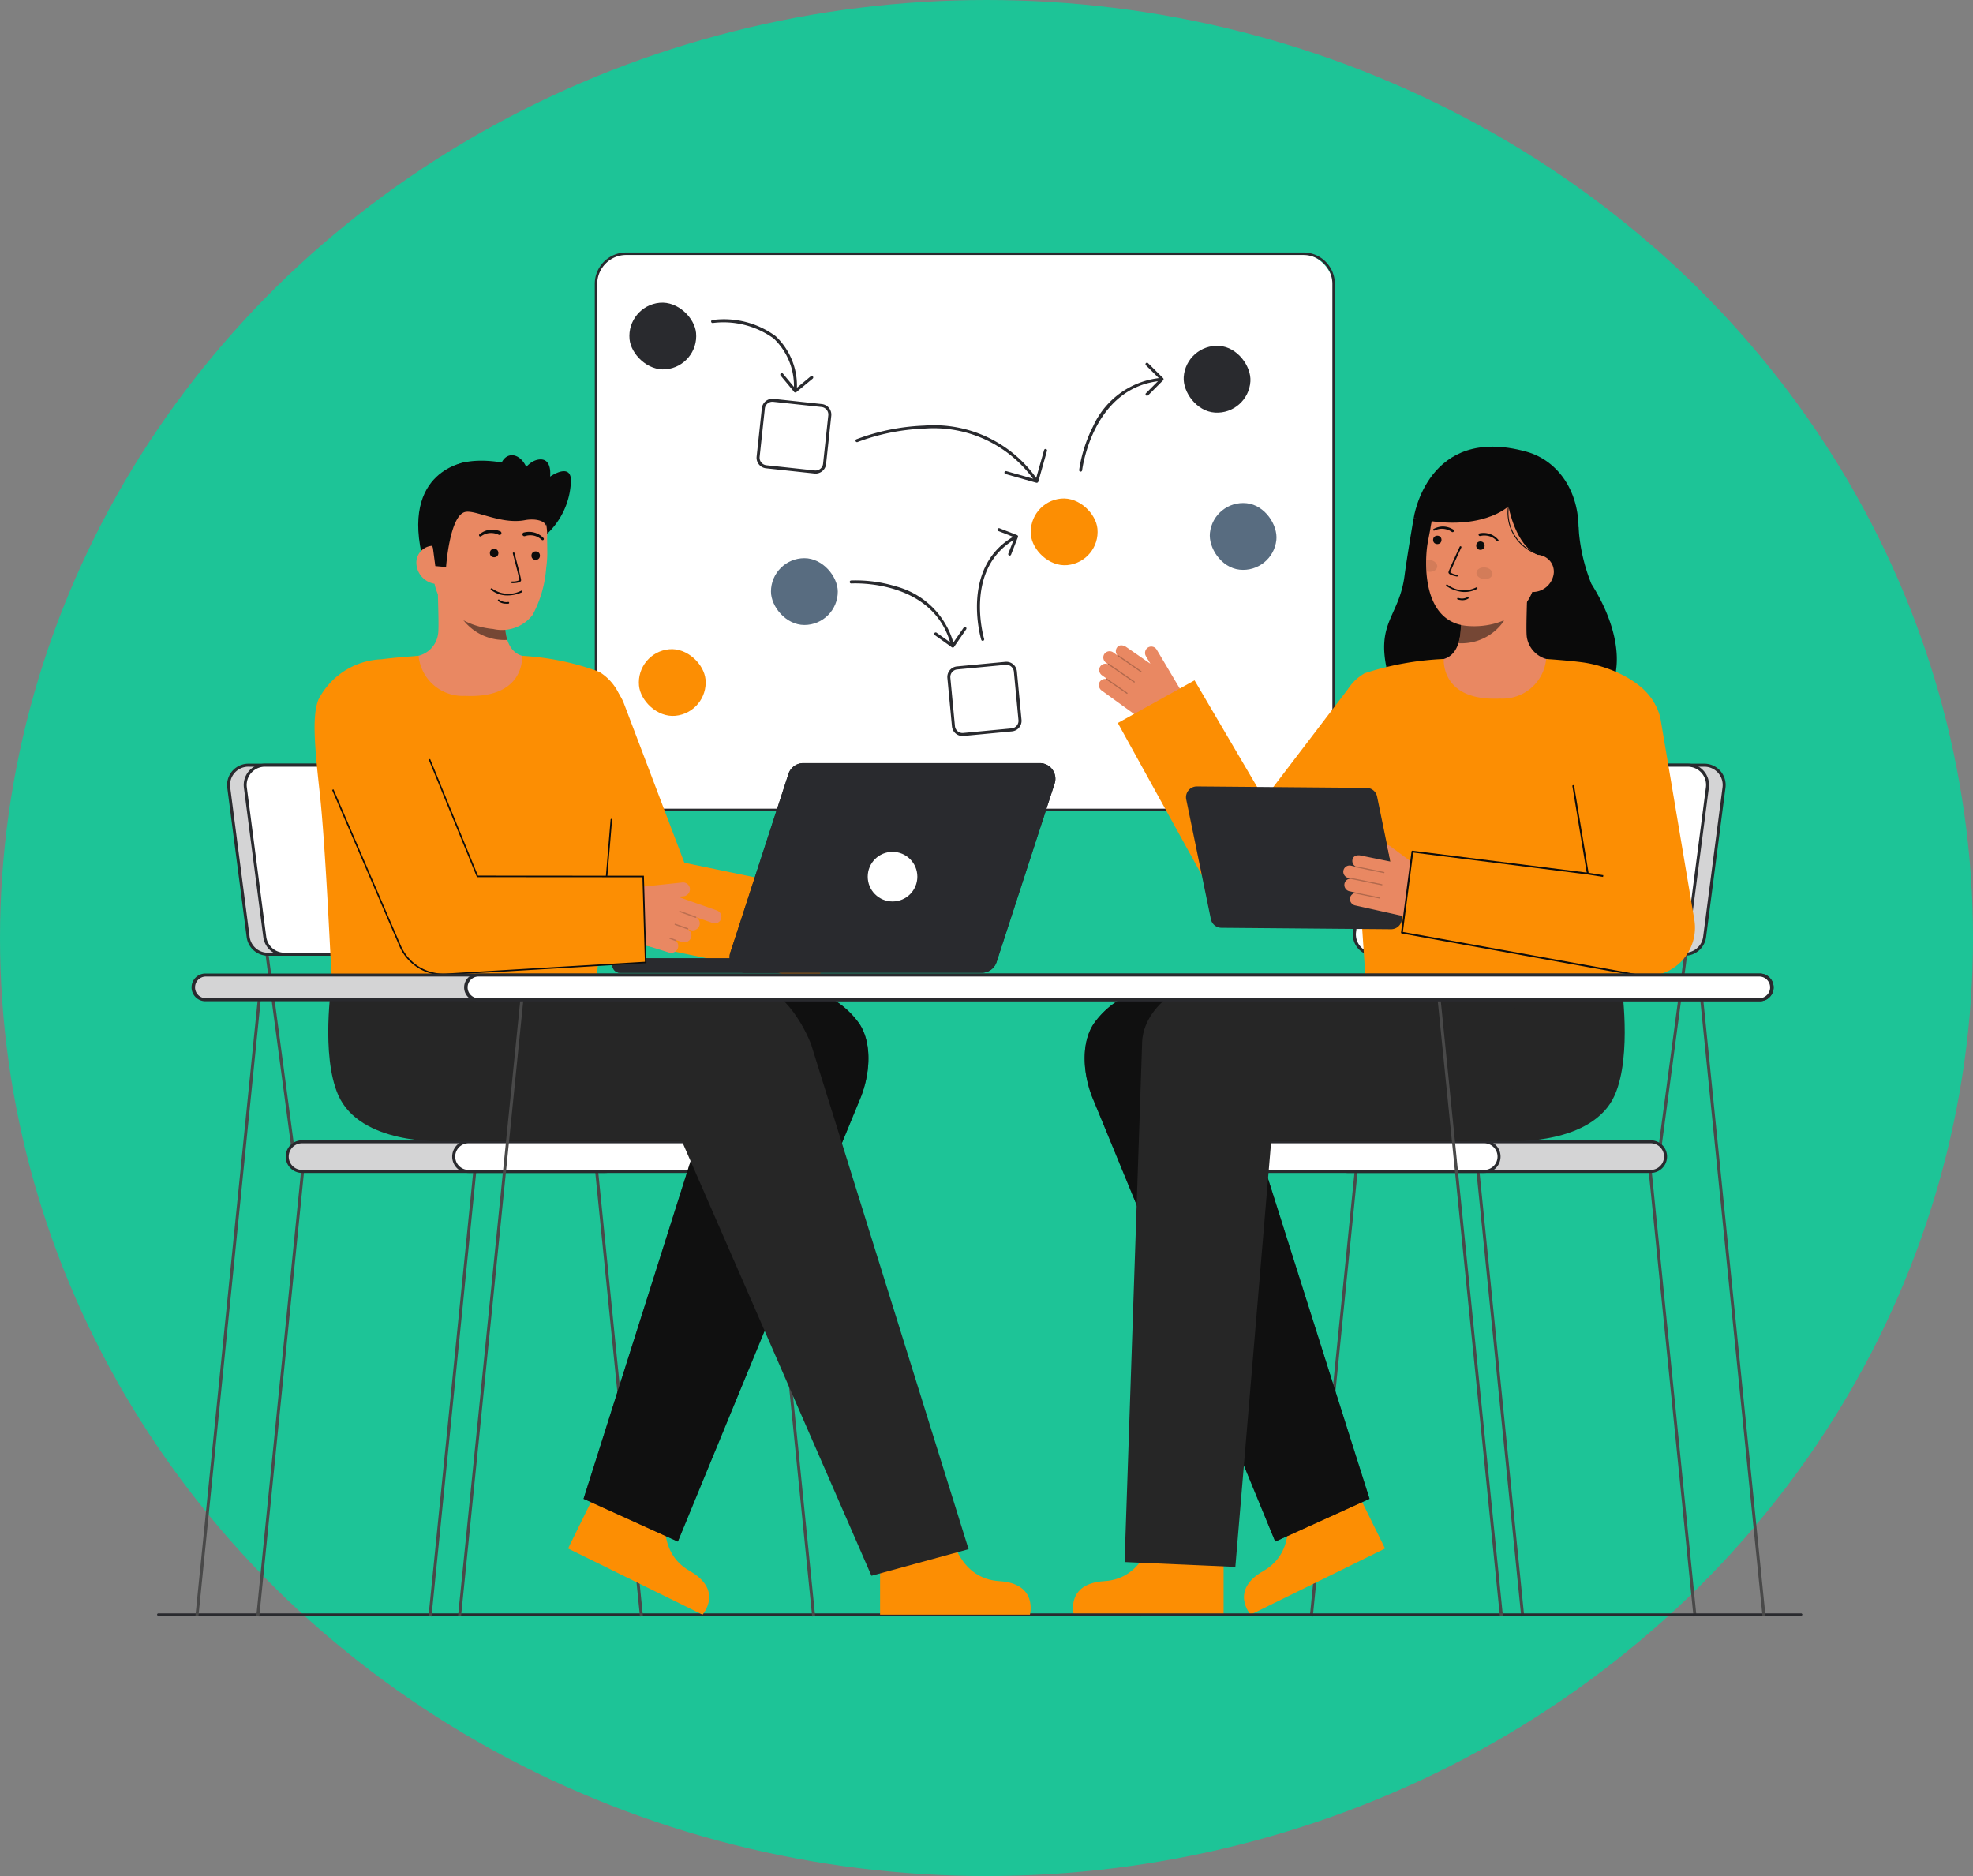 <?xml version="1.0" encoding="UTF-8"?> <svg xmlns="http://www.w3.org/2000/svg" width="122" height="116" viewBox="0 0 122 116"><rect x="0" y="0" width="122" height="116" fill="#808080" stroke="none"/><g id="Group_255" data-name="Group 255" transform="translate(244 -2551)"><ellipse id="Ellipse_55" data-name="Ellipse 55" cx="61" cy="58" rx="61" ry="58" transform="translate(-244 2551)" fill="#1dc497"></ellipse><g id="Project" transform="translate(-234.28 2566.613)"><g id="Group_186" data-name="Group 186" transform="translate(27.061)"><g id="Group_177" data-name="Group 177"><rect id="Rectangle_101" data-name="Rectangle 101" width="45.61" height="34.391" rx="2" transform="translate(45.687 34.468) rotate(180)" fill="#fff"></rect><path id="Path_397" data-name="Path 397" d="M334.289,34.545H292.4a1.941,1.941,0,0,1-1.939-1.939V1.939A1.941,1.941,0,0,1,292.4,0h41.885a1.941,1.941,0,0,1,1.939,1.939V32.606A1.941,1.941,0,0,1,334.289,34.545ZM292.4.154a1.788,1.788,0,0,0-1.786,1.786V32.606a1.788,1.788,0,0,0,1.786,1.786h41.885a1.788,1.788,0,0,0,1.786-1.786V1.939A1.788,1.788,0,0,0,334.289.154Z" transform="translate(-290.465)" fill="#292a2e"></path></g><g id="Group_185" data-name="Group 185" transform="translate(1.951 2.913)"><rect id="Rectangle_102" data-name="Rectangle 102" width="4.132" height="4.132" rx="2.066" transform="translate(0 0.39) rotate(-5.417)" fill="#292a2e"></rect><g id="Group_178" data-name="Group 178" transform="translate(8.051 6.129)"><rect id="Rectangle_103" data-name="Rectangle 103" width="4.132" height="4.132" rx="2.066" transform="translate(0.478 0.036) rotate(6.141)" fill="#fff"></rect><path id="Path_398" data-name="Path 398" d="M401.471,101.672a.673.673,0,0,1-.071,0h0l-2.99-.322a.656.656,0,0,1-.582-.722l.322-2.99a.655.655,0,0,1,.722-.582l2.99.322a.656.656,0,0,1,.582.722l-.322,2.99a.656.656,0,0,1-.651.586Zm-.051-.189a.469.469,0,0,0,.517-.416l.322-2.99a.469.469,0,0,0-.416-.517l-2.99-.322a.469.469,0,0,0-.517.416l-.322,2.99a.47.47,0,0,0,.416.517Z" transform="translate(-397.825 -97.049)" fill="#292a2e"></path></g><g id="Group_179" data-name="Group 179" transform="translate(14.169 7.784)"><path id="Path_399" data-name="Path 399" d="M474.663,118.32a.093.093,0,0,1-.077-.041,7.6,7.6,0,0,0-6.856-3.27,13.094,13.094,0,0,0-4.114.83.093.093,0,1,1-.071-.172,13.3,13.3,0,0,1,4.18-.844,7.775,7.775,0,0,1,7.016,3.352.093.093,0,0,1-.077.145Z" transform="translate(-463.487 -114.817)" fill="#292a2e"></path><path id="Path_400" data-name="Path 400" d="M564.325,132.449a.094.094,0,0,1-.025,0l-1.909-.539a.093.093,0,1,1,.051-.179l1.819.514.514-1.819a.093.093,0,0,1,.179.051l-.539,1.909A.093.093,0,0,1,564.325,132.449Z" transform="translate(-553.115 -128.908)" fill="#292a2e"></path></g><rect id="Rectangle_104" data-name="Rectangle 104" width="4.132" height="4.132" rx="2.066" transform="translate(24.82 12.498) rotate(-5.417)" fill="#fc8e03"></rect><rect id="Rectangle_105" data-name="Rectangle 105" width="4.132" height="4.132" rx="2.066" transform="matrix(0.998, 0.064, -0.064, 0.998, 34.595, 2.729)" fill="#292a2e"></rect><rect id="Rectangle_106" data-name="Rectangle 106" width="4.132" height="4.132" rx="2.066" transform="translate(36.304 12.369) rotate(6.141)" fill="#586c80"></rect><g id="Group_180" data-name="Group 180" transform="translate(19.845 22.394)"><rect id="Rectangle_107" data-name="Rectangle 107" width="4.132" height="4.132" rx="2.066" transform="translate(0.042 0.433) rotate(-5.417)" fill="#fff"></rect><path id="Path_401" data-name="Path 401" d="M525.351,276.222a.656.656,0,0,1-.652-.594l-.284-2.994a.656.656,0,0,1,.591-.714l2.993-.284a.656.656,0,0,1,.715.591L529,275.22a.656.656,0,0,1-.591.715h0l-2.993.284Zm2.711-4.4-.045,0-2.994.284a.47.47,0,0,0-.423.511l.284,2.994a.47.47,0,0,0,.511.423l2.993-.284a.47.47,0,0,0,.423-.512l-.284-2.994a.47.47,0,0,0-.466-.425Z" transform="translate(-524.412 -271.633)" fill="#292a2e"></path></g><rect id="Rectangle_108" data-name="Rectangle 108" width="4.132" height="4.132" rx="2.066" transform="translate(0.585 21.814) rotate(-5.417)" fill="#fc8e03"></rect><g id="Group_181" data-name="Group 181" transform="translate(27.996 3.901)"><path id="Path_402" data-name="Path 402" d="M611.993,88.967h-.011a.093.093,0,0,1-.082-.1,8.842,8.842,0,0,1,.861-2.7,5.133,5.133,0,0,1,4.224-3,.093.093,0,1,1,.016.186c-4.272.359-4.91,5.48-4.916,5.532A.093.093,0,0,1,611.993,88.967Z" transform="translate(-611.899 -82.232)" fill="#292a2e"></path><path id="Path_403" data-name="Path 403" d="M656.034,75.181a.093.093,0,0,1-.066-.159l.861-.865-.865-.861a.093.093,0,1,1,.132-.132l.931.927a.093.093,0,0,1,0,.132l-.927.931A.093.093,0,0,1,656.034,75.181Z" transform="translate(-651.834 -73.137)" fill="#292a2e"></path></g><g id="Group_182" data-name="Group 182" transform="translate(21.677 14.134)"><path id="Path_404" data-name="Path 404" d="M544.434,194.22a.093.093,0,0,1-.089-.066c-.014-.046-1.354-4.57,2.115-6.447a.093.093,0,1,1,.089.164c-3.333,1.8-2.039,6.184-2.025,6.228a.093.093,0,0,1-.089.12Z" transform="translate(-544.079 -187.255)" fill="#292a2e"></path><path id="Path_405" data-name="Path 405" d="M558.472,184.662a.093.093,0,0,1-.087-.127l.389-1-1-.389a.093.093,0,0,1,.067-.174l1.085.422a.093.093,0,0,1,.053.121l-.423,1.085A.093.093,0,0,1,558.472,184.662Z" transform="translate(-556.445 -182.968)" fill="#292a2e"></path></g><g id="Group_183" data-name="Group 183" transform="translate(5.243 1.219)"><path id="Path_406" data-name="Path 406" d="M372.884,48.844h0a.093.093,0,0,1-.093-.093,4.04,4.04,0,0,0-1.242-3.211,5.3,5.3,0,0,0-3.761-.96.093.093,0,1,1-.026-.184,5.392,5.392,0,0,1,3.908,1,4.215,4.215,0,0,1,1.307,3.352A.093.093,0,0,1,372.884,48.844Z" transform="translate(-367.682 -44.354)" fill="#292a2e"></path><path id="Path_407" data-name="Path 407" d="M414.5,81.242h-.009a.093.093,0,0,1-.063-.033l-.838-1.012a.093.093,0,1,1,.144-.119l.779.94.94-.778a.093.093,0,0,1,.119.144l-1.012.837A.093.093,0,0,1,414.5,81.242Z" transform="translate(-409.295 -76.719)" fill="#292a2e"></path></g><rect id="Rectangle_109" data-name="Rectangle 109" width="4.132" height="4.132" rx="2.066" transform="translate(8.94 15.987)" fill="#586c80"></rect><g id="Group_184" data-name="Group 184" transform="translate(13.81 17.36)"><path id="Path_408" data-name="Path 408" d="M465.991,221.722a.093.093,0,0,1-.09-.071c-1.039-4.155-6.118-3.864-6.168-3.86a.093.093,0,0,1-.013-.186,8.507,8.507,0,0,1,2.765.364,5.039,5.039,0,0,1,3.6,3.637.093.093,0,0,1-.068.113A.089.089,0,0,1,465.991,221.722Z" transform="translate(-459.633 -217.6)" fill="#292a2e"></path><path id="Path_409" data-name="Path 409" d="M516.846,249.779a.093.093,0,0,1-.054-.017l-1.054-.748a.093.093,0,1,1,.108-.152l.977.694.7-1.01a.093.093,0,0,1,.153.106l-.75,1.088a.093.093,0,0,1-.06.039Z" transform="translate(-510.475 -245.626)" fill="#292a2e"></path></g></g></g><g id="Group_209" data-name="Group 209" transform="translate(56.63 12.003)"><g id="Group_192" data-name="Group 192" transform="translate(3.996 19.604)"><path id="Path_410" data-name="Path 410" d="M991.8,628.3l.183-.035-2.86-28.419-.183.035Z" transform="translate(-957.43 -575.567)" fill="#494949"></path><path id="Path_411" data-name="Path 411" d="M877.5,628.3l.183-.035-2.86-28.419-.183.035Z" transform="translate(-853.782 -575.567)" fill="#494949"></path><g id="Group_187" data-name="Group 187" transform="translate(0 24.278)"><path id="Path_412" data-name="Path 412" d="M650.909,628.3l-.183-.035,2.86-28.419.183.035Z" transform="translate(-650.726 -599.845)" fill="#494949"></path><path id="Path_413" data-name="Path 413" d="M765.207,628.3l-.183-.035,2.86-28.419.183.035Z" transform="translate(-754.375 -599.845)" fill="#494949"></path></g><rect id="Rectangle_110" data-name="Rectangle 110" width="12.624" height="0.186" transform="translate(12.952 24.283) rotate(-82.395)" fill="#494949"></rect><rect id="Rectangle_111" data-name="Rectangle 111" width="12.624" height="0.186" transform="translate(32.128 24.283) rotate(-82.395)" fill="#494949"></rect><g id="Group_188" data-name="Group 188" transform="translate(11.96 23.286)"><rect id="Rectangle_112" data-name="Rectangle 112" width="20.589" height="1.833" rx="0.916" transform="translate(20.682 1.926) rotate(180)" fill="#292a2e"></rect><rect id="Rectangle_113" data-name="Rectangle 113" width="20.589" height="1.833" rx="0.916" transform="translate(20.682 1.926) rotate(180)" fill="#fff" opacity="0.8"></rect><path id="Path_414" data-name="Path 414" d="M779.1,590.209a1.01,1.01,0,0,1,1.01-1.009h18.756a1.009,1.009,0,1,1,0,2.019H780.109A1.011,1.011,0,0,1,779.1,590.209Zm1.01-.823a.823.823,0,1,0,0,1.646h18.756a.823.823,0,0,0,0-1.646Z" transform="translate(-779.1 -589.2)" fill="#292a2e"></path></g><g id="Group_189" data-name="Group 189" transform="translate(1.665 23.286)"><rect id="Rectangle_114" data-name="Rectangle 114" width="20.589" height="1.833" rx="0.916" transform="translate(20.682 1.926) rotate(180)" fill="#fff"></rect><path id="Path_415" data-name="Path 415" d="M668.6,590.209a1.011,1.011,0,0,1,1.01-1.009h18.756a1.009,1.009,0,1,1,0,2.019H669.61A1.011,1.011,0,0,1,668.6,590.209Zm1.01-.823a.823.823,0,0,0,0,1.646h18.756a.823.823,0,0,0,0-1.646Z" transform="translate(-668.6 -589.2)" fill="#292a2e"></path></g><g id="Group_190" data-name="Group 190" transform="translate(14.334)"><path id="Path_416" data-name="Path 416" d="M806.8,351.948h18.19a1.225,1.225,0,0,0,1.214-1.066l1.2-9.24a1.225,1.225,0,0,0-1.214-1.383H808a1.224,1.224,0,0,0-1.215,1.067l-1.2,9.24a1.224,1.224,0,0,0,1.215,1.383Z" transform="translate(-805.482 -340.165)" fill="#292a2e"></path><path id="Path_417" data-name="Path 417" d="M806.8,351.948h18.19a1.225,1.225,0,0,0,1.214-1.066l1.2-9.24a1.225,1.225,0,0,0-1.214-1.383H808a1.224,1.224,0,0,0-1.215,1.067l-1.2,9.24a1.224,1.224,0,0,0,1.215,1.383Z" transform="translate(-805.482 -340.165)" fill="#fff" opacity="0.8"></path><path id="Path_418" data-name="Path 418" d="M804.909,350.688a1.318,1.318,0,0,1-.317-1.04l1.2-9.24a1.321,1.321,0,0,1,1.307-1.148h18.19a1.318,1.318,0,0,1,1.307,1.488l-1.2,9.24a1.321,1.321,0,0,1-1.307,1.148H805.9A1.318,1.318,0,0,1,804.909,350.688Zm2.193-11.241a1.134,1.134,0,0,0-1.122.985l-1.2,9.24a1.131,1.131,0,0,0,1.122,1.278h18.19a1.134,1.134,0,0,0,1.122-.985l1.2-9.24a1.131,1.131,0,0,0-1.122-1.278Z" transform="translate(-804.582 -339.26)" fill="#292a2e"></path></g><g id="Group_191" data-name="Group 191" transform="translate(13.305)"><path id="Path_419" data-name="Path 419" d="M795.765,351.948h18.19a1.225,1.225,0,0,0,1.214-1.066l1.2-9.24a1.225,1.225,0,0,0-1.214-1.383h-18.19a1.225,1.225,0,0,0-1.214,1.066l-1.2,9.24a1.224,1.224,0,0,0,1.214,1.383Z" transform="translate(-794.447 -340.165)" fill="#fff"></path><path id="Path_420" data-name="Path 420" d="M793.865,350.688a1.318,1.318,0,0,1-.317-1.04l1.2-9.24a1.321,1.321,0,0,1,1.307-1.148h18.19a1.318,1.318,0,0,1,1.307,1.488l-1.2,9.24a1.321,1.321,0,0,1-1.307,1.148h-18.19a1.318,1.318,0,0,1-.99-.448Zm2.194-11.241a1.134,1.134,0,0,0-1.122.985l-1.2,9.24a1.132,1.132,0,0,0,1.122,1.278h18.19a1.134,1.134,0,0,0,1.122-.985l1.2-9.24a1.131,1.131,0,0,0-1.122-1.278Z" transform="translate(-793.537 -339.26)" fill="#292a2e"></path></g></g><g id="Group_208" data-name="Group 208"><g id="Group_194" data-name="Group 194" transform="translate(0 33.122)"><path id="Path_421" data-name="Path 421" d="M612.709,852.415s-.5,2.589-2.924,2.734-1.9,2.076-1.9,2.076h9.265V852.6Z" transform="translate(-607.839 -818.124)" fill="#fc8e03"></path><path id="Path_422" data-name="Path 422" d="M723.9,817.359s.695,2.544-1.417,3.744-.788,2.7-.788,2.7l8.313-4.09-2.043-4.153Z" transform="translate(-710.715 -784.703)" fill="#fc8e03"></path><g id="Group_193" data-name="Group 193" transform="translate(0.719)"><path id="Path_423" data-name="Path 423" d="M633.166,519.339l-7.011-22.117h12.708c2.553,0,3.617-2.165,3.617-4.717a5.163,5.163,0,0,0-5.062-4.79H620.267a5.317,5.317,0,0,0-4.157,2.254c-.855,1.3-.624,3.318,0,4.747l11.227,27.267" transform="translate(-615.552 -487.402)" fill="#262626"></path><path id="Path_424" data-name="Path 424" d="M633.166,519.339l-7.011-22.117h12.708c2.553,0,3.617-2.165,3.617-4.717a5.163,5.163,0,0,0-5.062-4.79H620.267a5.317,5.317,0,0,0-4.157,2.254c-.855,1.3-.624,3.318,0,4.747l11.227,27.267" transform="translate(-615.552 -487.402)" fill="#0a0a0a" opacity="0.8"></path><path id="Path_425" data-name="Path 425" d="M648.915,520.5l2.217-26.326h15.392c3.607-.283,5.258-2.259,5.206-4.811-.052-2.52-1.328-5.008-3.836-5.008H647.149c-1.856.038-4,1.794-4,3.813L642.067,520.2" transform="translate(-639.597 -484.354)" fill="#262626"></path><path id="Path_426" data-name="Path 426" d="M905.315,484.385s.683,4.458-.4,6.936c-1.353,3.094-6.424,2.853-6.424,2.853l.286-9.82Z" transform="translate(-872.132 -484.354)" fill="#262626"></path></g></g><g id="Group_207" data-name="Group 207" transform="translate(1.599)"><path id="Path_427" data-name="Path 427" d="M979.818,477.642h.02S979.823,477.263,979.818,477.642Z" transform="translate(-946.761 -444.993)" fill="#333"></path><g id="Group_206" data-name="Group 206"><path id="Path_428" data-name="Path 428" d="M979.552,477.642h.02S979.557,477.263,979.552,477.642Z" transform="translate(-946.52 -444.993)" fill="#333"></path><g id="Group_198" data-name="Group 198" transform="translate(0 12.276)"><path id="Path_429" data-name="Path 429" d="M625.035,262.9a.389.389,0,0,1,.4-.21.035.035,0,0,1,0-.02.034.034,0,0,1,.032-.013l-.269-.193a.4.4,0,0,1-.133-.514.389.389,0,0,1,.492-.174s0-.007,0-.011l-.111-.079a.4.4,0,0,1-.14-.484.39.39,0,0,1,.582-.157l.255.183s0,0,0,0l.005,0a.389.389,0,0,1-.026-.485c.121-.194.4-.154.564-.036l1.5,1.038-.268-.453a.4.4,0,0,1,.107-.542.389.389,0,0,1,.552.125l1.467,2.469a1.294,1.294,0,0,1-.421,1.755h0a1.962,1.962,0,0,1-2.192-.063L625.17,263.4a.417.417,0,0,1-.134-.5Z" transform="translate(-625.001 -260.598)" fill="#e98862"></path><g id="Group_195" data-name="Group 195" transform="translate(1.141 0.607)" opacity="0.25"><path id="Path_430" data-name="Path 430" d="M638.738,268.161a.036.036,0,0,1-.05.008l-1.428-.989a.036.036,0,1,1,.041-.059l1.428.989a.036.036,0,0,1,.009.05Z" transform="translate(-637.245 -267.114)" fill="#0c0c0c"></path></g><g id="Group_196" data-name="Group 196" transform="translate(0.557 1.134)" opacity="0.25"><path id="Path_431" data-name="Path 431" d="M632.634,273.936a.036.036,0,0,1-.05.008l-1.593-1.1a.036.036,0,0,1-.009-.05.037.037,0,0,1,.05-.009l1.594,1.1a.036.036,0,0,1,.009.05Z" transform="translate(-630.976 -272.775)" fill="#0c0c0c"></path></g><g id="Group_197" data-name="Group 197" transform="translate(0.43 2.056)" opacity="0.25"><path id="Path_432" data-name="Path 432" d="M630.951,283.6a.036.036,0,0,1-.05.008l-1.271-.88a.036.036,0,0,1,.041-.059l1.271.88a.036.036,0,0,1,.009.05Z" transform="translate(-629.615 -282.664)" fill="#0c0c0c"></path></g></g><path id="Path_433" data-name="Path 433" d="M642.319,283.934l4.307,7.336,5.256-6.894,4.365,3.935-7.454,9.653-.049.069a2.98,2.98,0,0,1-5.044-.369l-6.125-11.092Z" transform="translate(-636.404 -269.484)" fill="#fc8e03"></path><path id="Path_434" data-name="Path 434" d="M734.626,363.038a.055.055,0,0,0,.049-.08l-.422-.827a.055.055,0,0,0-.1.05l.422.827A.054.054,0,0,0,734.626,363.038Z" transform="translate(-723.98 -340.37)" fill="#0c0c0c"></path><rect id="Rectangle_115" data-name="Rectangle 115" width="0.109" height="2.321" transform="translate(15.672 21.75) rotate(-3.248)" fill="#0c0c0c"></rect><g id="Group_205" data-name="Group 205" transform="translate(5.387)"><g id="Group_200" data-name="Group 200" transform="translate(12.254)"><g id="Group_199" data-name="Group 199"><path id="Path_435" data-name="Path 435" d="M826.37,176.744a11.133,11.133,0,0,0,.793,3.509c1.7,2.676,2.222,5.7.567,7.307s-12.333,1.749-13.184-1.885c-.717-3.06.741-3.407,1.067-5.942.148-1.147.562-3.553.562-3.553" transform="translate(-814.351 -171.769)" fill="#0a0a0a"></path><path id="sk" d="M845.627,223.547c.019,0,.223,3.391,4.166,3.1,2.73-.2,3.7-3.1,3.765-3.1a6.4,6.4,0,0,1-.921-.224,1.683,1.683,0,0,1-1.1-1.306c-.08-.481.056-2.942.014-3.429l-4.19.935c.059,1.028.468,3.411-.968,3.833C846.154,223.422,845.9,223.486,845.627,223.547Z" transform="translate(-842.713 -210.223)" fill="#e98862"></path><path id="sh" d="M863.613,228.386a3.036,3.036,0,0,0,.126-.65,6.936,6.936,0,0,0-.027-1.512,4.594,4.594,0,0,0,2.316-1.015,6.114,6.114,0,0,1,.387,1.816A3.182,3.182,0,0,1,863.613,228.386Z" transform="translate(-859.023 -216.231)" fill="#0c0c0c" opacity="0.52"></path><path id="Path_436" data-name="Path 436" d="M844.736,156.293c1.654.141,3.783-.545,4.2-2.75l.377-1.989c.417-2.2-.4-4.211-2.478-4.6h0a3.843,3.843,0,0,0-4.383,3.306l-.167.881C842.124,151.983,841.785,156.042,844.736,156.293Z" transform="translate(-839.591 -145.206)" fill="#e98862"></path><circle id="Ellipse_41" data-name="Ellipse 41" cx="0.26" cy="0.26" r="0.26" transform="translate(3.025 5.506)" fill="#0c0c0c"></circle><circle id="Ellipse_42" data-name="Ellipse 42" cx="0.26" cy="0.26" r="0.26" transform="translate(5.691 5.862)" fill="#0c0c0c"></circle><path id="Path_437" data-name="Path 437" d="M857.505,196.815h0a2.353,2.353,0,0,1-.249-.063c-.122-.039-.282-.1-.261-.214.024-.126.624-1.416.693-1.563a.053.053,0,1,1,.1.045c-.256.55-.669,1.453-.685,1.537a.954.954,0,0,0,.425.153.053.053,0,0,1-.016.105Z" transform="translate(-853.017 -188.784)" fill="#0c0c0c"></path><path id="Path_438" data-name="Path 438" d="M856.395,220.8a2.18,2.18,0,0,1-.945-.359.053.053,0,0,1,.058-.089,1.687,1.687,0,0,0,1.756.186l.033-.016a.053.053,0,1,1,.036.1l-.021.011A1.6,1.6,0,0,1,856.395,220.8Z" transform="translate(-851.599 -211.822)" fill="#0c0c0c"></path><path id="Path_439" data-name="Path 439" d="M843.508,135.881l-1.861-.341c-1.409-.57-1.835-3.01-1.835-3.01s-1.712,1.669-5.86.72c0,0,.832-5.786,6.961-4.1,1.976.542,3.395,2.534,3.218,5.2C844.006,136.206,843.508,135.881,843.508,135.881Z" transform="translate(-832.126 -128.839)" fill="#0a0a0a"></path><path id="Path_440" data-name="Path 440" d="M906.632,203.042a1.316,1.316,0,0,0,1.389-1.09,1.032,1.032,0,0,0-.957-1.195l-.405.361-.57,1.821Z" transform="translate(-897.543 -194.057)" fill="#e98862"></path><path id="Path_441" data-name="Path 441" d="M848.107,182.052a1.22,1.22,0,0,0-.615-.194,1.076,1.076,0,0,0-.32.034,1.269,1.269,0,0,0-.3.117.056.056,0,0,0,.048.1l0,0a1.151,1.151,0,0,1,.272-.093.943.943,0,0,1,.284-.017,1.069,1.069,0,0,1,.524.189l0,0a.084.084,0,1,0,.1-.135Z" transform="translate(-843.82 -176.917)" fill="#0c0c0c"></path><path id="Path_442" data-name="Path 442" d="M877.148,186.334a1.073,1.073,0,0,1,.557.013.946.946,0,0,1,.258.118,1.149,1.149,0,0,1,.22.186l0,0a.056.056,0,0,0,.081-.076,1.281,1.281,0,0,0-.234-.217,1.081,1.081,0,0,0-.286-.147,1.22,1.22,0,0,0-.644-.041.084.084,0,0,0,.035.164h0Z" transform="translate(-871.201 -180.808)" fill="#0c0c0c"></path><path id="Path_443" data-name="Path 443" d="M862.912,228.8a1.1,1.1,0,0,1-.181-.036.053.053,0,0,1,.029-.1.692.692,0,0,0,.568-.039.053.053,0,0,1,.061.087A.723.723,0,0,1,862.912,228.8Z" transform="translate(-858.188 -219.314)" fill="#0c0c0c"></path><path id="Path_444" data-name="Path 444" d="M898.232,168.884l.019-.052a2.673,2.673,0,0,1-1.775-3.184l-.053-.014A2.726,2.726,0,0,0,898.232,168.884Z" transform="translate(-888.714 -162.207)" fill="#0c0c0c"></path></g><ellipse id="Ellipse_43" data-name="Ellipse 43" cx="0.364" cy="0.496" rx="0.364" ry="0.496" transform="translate(5.669 8.14) rotate(-83.859)" fill="#0c0c0c" opacity="0.1"></ellipse><path id="Path_445" data-name="Path 445" d="M842.871,204.5c-.022.2-.26.337-.532.308a.68.68,0,0,1-.138-.03c-.015-.237-.019-.466-.014-.677a.623.623,0,0,1,.231-.016C842.689,204.116,842.893,204.3,842.871,204.5Z" transform="translate(-839.591 -197.072)" fill="#0c0c0c" opacity="0.1"></path></g><path id="Path_446" data-name="Path 446" d="M787.421,277.435c.124,1.459.728,10.528.848,12.325l15.8.034c.093-1.621,1.167-8.708,1.52-11.878.337-3.025,1-4.539.512-5.433-.791-1.461-2.952-2.306-4.425-2.505-.9-.122-2.253-.209-2.253-.209a2.712,2.712,0,0,1-2.847,2.447c-3.719.175-3.471-2.447-3.489-2.447a18.353,18.353,0,0,0-4.887.881C785.905,272.007,787.157,274.343,787.421,277.435Z" transform="translate(-777.152 -256.638)" fill="#fc8e03"></path><path id="Path_447" data-name="Path 447" d="M682.834,355.155l1.523,7.4a.671.671,0,0,0,.651.536l10.487.089a.671.671,0,0,0,.663-.806l-1.523-7.4a.671.671,0,0,0-.651-.535l-10.487-.089a.671.671,0,0,0-.663.806Z" transform="translate(-682.82 -333.339)" fill="#292a2e"></path><g id="Group_204" data-name="Group 204" transform="translate(9.723 24.624)"><path id="Path_448" data-name="Path 448" d="M787.247,395.592a.4.4,0,0,0,.325.42l.323.071a.037.037,0,0,0-.024.025.031.031,0,0,0,0,.02.388.388,0,0,0-.282.35.417.417,0,0,0,.318.407l2.726.606a1.941,1.941,0,0,0,.425.047,1.962,1.962,0,0,0,1.616-.85,1.293,1.293,0,0,0-.3-1.779l-2.319-1.7a.391.391,0,0,0-.173-.071l.213,1.036-.057-.013-.012,0-1.778-.362c-.2-.044-.47.028-.5.254a.391.391,0,0,0,.214.437s0,0,0,0,0,0,0,.005l-.308-.068a.39.39,0,0,0-.474.372.4.4,0,0,0,.319.391l.133.03s0,.009,0,.012A.389.389,0,0,0,787.247,395.592Z" transform="translate(-787.177 -393.142)" fill="#e98862"></path><g id="Group_201" data-name="Group 201" transform="translate(0.778 1.326)" opacity="0.25"><path id="Path_449" data-name="Path 449" d="M797.3,407.766a.036.036,0,0,1-.042.027l-1.7-.349a.036.036,0,1,1,.014-.07l1.7.349a.036.036,0,0,1,.028.042Z" transform="translate(-795.531 -407.373)" fill="#0c0c0c"></path></g><g id="Group_202" data-name="Group 202" transform="translate(0.449 2.041)" opacity="0.25"><path id="Path_450" data-name="Path 450" d="M793.962,415.477a.036.036,0,0,1-.042.027l-1.9-.389a.036.036,0,0,1-.028-.042.037.037,0,0,1,.042-.028l1.9.389a.036.036,0,0,1,.028.043Z" transform="translate(-791.992 -415.044)" fill="#0c0c0c"></path></g><g id="Group_203" data-name="Group 203" transform="translate(0.693 2.937)" opacity="0.25"><path id="Path_451" data-name="Path 451" d="M796.2,425.024a.036.036,0,0,1-.042.027l-1.515-.311a.036.036,0,0,1,.014-.07l1.515.311a.036.036,0,0,1,.028.042Z" transform="translate(-794.618 -424.67)" fill="#0c0c0c"></path></g></g><path id="b_4_b" d="M826.131,299.292l14.79,2.673a3,3,0,0,0,3.288-3.485l-2.071-12.307a3,3,0,1,0-5.926,1l1.412,8.472-10.844-1.362Z" transform="translate(-812.779 -269.241)" fill="#fc8e03"></path><g id="b_4_b-2" data-name="b_4_b" transform="translate(13.297 20.932)"><path id="Path_452" data-name="Path 452" d="M840.388,365.355a.055.055,0,0,0,.009-.109l-14.739-2.663.637-4.907,10.789,1.355a.054.054,0,0,0,.047-.016.055.055,0,0,0,.015-.047l-.9-5.415a.054.054,0,0,0-.022-.036.054.054,0,0,0-.041-.009.055.055,0,0,0-.045.063l.885,5.342-10.77-1.352a.055.055,0,0,0-.061.047l-.65,5.012a.055.055,0,0,0,.045.061l14.79,2.672Z" transform="translate(-825.543 -353.508)" fill="#0c0c0c"></path></g><rect id="Rectangle_116" data-name="Rectangle 116" width="0.11" height="0.963" transform="translate(24.837 26.455) rotate(-80.905)" fill="#0c0c0c"></rect></g></g></g></g></g><g id="Group_211" data-name="Group 211" transform="translate(0 84.153)"><path id="Path_453" data-name="Path 453" d="M101.655,903.392H.065a.065.065,0,1,1,0-.13h101.59a.065.065,0,1,1,0,.13Z" transform="translate(0 -903.262)" fill="#292a2e"></path><g id="Group_210" data-name="Group 210" opacity="0.65"><path id="Path_454" data-name="Path 454" d="M101.655,903.392H.065a.065.065,0,1,1,0-.13h101.59a.065.065,0,1,1,0,.13Z" transform="translate(0 -903.262)" fill="#292a2e"></path></g></g><g id="Group_229" data-name="Group 229" transform="translate(2.154 12.365)"><g id="Group_217" data-name="Group 217" transform="translate(2.165 19.242)"><path id="Path_455" data-name="Path 455" d="M65.974,628.3l-.183-.035,2.86-28.419.183.035Z" transform="translate(-63.981 -575.567)" fill="#494949"></path><path id="Path_456" data-name="Path 456" d="M180.272,628.3l-.183-.035,2.86-28.419.183.035Z" transform="translate(-167.63 -575.567)" fill="#494949"></path><g id="Group_212" data-name="Group 212" transform="translate(22.672 24.278)"><path id="Path_457" data-name="Path 457" d="M406.865,628.3l.183-.035-2.86-28.419-.183.035Z" transform="translate(-393.356 -599.845)" fill="#494949"></path><path id="Path_458" data-name="Path 458" d="M292.568,628.3l.183-.035-2.86-28.419-.183.035Z" transform="translate(-289.708 -599.845)" fill="#494949"></path></g><rect id="Rectangle_117" data-name="Rectangle 117" width="0.186" height="12.624" transform="translate(21.554 11.795) rotate(-7.605)" fill="#494949"></rect><rect id="Rectangle_118" data-name="Rectangle 118" width="0.186" height="12.624" transform="translate(2.378 11.795) rotate(-7.605)" fill="#494949"></rect><g id="Group_213" data-name="Group 213" transform="translate(3.628 23.286)"><rect id="Rectangle_119" data-name="Rectangle 119" width="20.589" height="1.833" rx="0.916" transform="translate(0.093 0.093)" fill="#292a2e"></rect><rect id="Rectangle_120" data-name="Rectangle 120" width="20.589" height="1.833" rx="0.916" transform="translate(0.093 0.093)" fill="#fff" opacity="0.8"></rect><path id="Path_459" data-name="Path 459" d="M105.067,591.218H86.31a1.009,1.009,0,0,1,0-2.019h18.756a1.009,1.009,0,0,1,0,2.019ZM86.31,589.385a.823.823,0,1,0,0,1.646h18.756a.823.823,0,1,0,0-1.646Z" transform="translate(-85.301 -589.199)" fill="#292a2e"></path></g><g id="Group_214" data-name="Group 214" transform="translate(13.922 23.286)"><rect id="Rectangle_121" data-name="Rectangle 121" width="20.589" height="1.833" rx="0.916" transform="translate(0.093 0.093)" fill="#fff"></rect><path id="Path_460" data-name="Path 460" d="M215.562,591.218H196.805a1.009,1.009,0,0,1,0-2.019h18.756a1.009,1.009,0,0,1,0,2.019Zm-18.756-1.833a.823.823,0,1,0,0,1.646h18.756a.823.823,0,1,0,0-1.646Z" transform="translate(-195.796 -589.199)" fill="#292a2e"></path></g><g id="Group_215" data-name="Group 215"><path id="Path_461" data-name="Path 461" d="M67.978,351.948H49.788a1.225,1.225,0,0,1-1.214-1.066l-1.2-9.24a1.225,1.225,0,0,1,1.214-1.383h18.19a1.225,1.225,0,0,1,1.214,1.066l1.2,9.24a1.225,1.225,0,0,1-1.214,1.383Z" transform="translate(-47.267 -340.165)" fill="#292a2e"></path><path id="Path_462" data-name="Path 462" d="M67.978,351.948H49.788a1.225,1.225,0,0,1-1.214-1.066l-1.2-9.24a1.225,1.225,0,0,1,1.214-1.383h18.19a1.225,1.225,0,0,1,1.214,1.066l1.2,9.24a1.225,1.225,0,0,1-1.214,1.383Z" transform="translate(-47.267 -340.165)" fill="#fff" opacity="0.8"></path><path id="Path_463" data-name="Path 463" d="M67.072,351.136H48.881a1.321,1.321,0,0,1-1.307-1.148l-1.2-9.24a1.318,1.318,0,0,1,1.307-1.488h18.19a1.321,1.321,0,0,1,1.307,1.148l1.2,9.24a1.318,1.318,0,0,1-1.307,1.488Zm-19.394-11.69a1.131,1.131,0,0,0-1.122,1.278l1.2,9.24a1.134,1.134,0,0,0,1.122.985h18.19a1.131,1.131,0,0,0,1.122-1.278l-1.2-9.24a1.134,1.134,0,0,0-1.122-.985Z" transform="translate(-46.36 -339.26)" fill="#292a2e"></path></g><g id="Group_216" data-name="Group 216" transform="translate(1.029)"><path id="Path_464" data-name="Path 464" d="M79.019,351.948H60.829a1.225,1.225,0,0,1-1.214-1.066l-1.2-9.24a1.225,1.225,0,0,1,1.214-1.383h18.19a1.225,1.225,0,0,1,1.214,1.066l1.2,9.24a1.225,1.225,0,0,1-1.214,1.383Z" transform="translate(-58.308 -340.165)" fill="#fff"></path><path id="Path_465" data-name="Path 465" d="M78.112,351.136H59.922a1.321,1.321,0,0,1-1.307-1.148l-1.2-9.24a1.318,1.318,0,0,1,1.307-1.488h18.19a1.321,1.321,0,0,1,1.307,1.148l1.2,9.24a1.318,1.318,0,0,1-1.307,1.488Zm-19.394-11.69a1.132,1.132,0,0,0-1.122,1.278l1.2,9.24a1.134,1.134,0,0,0,1.122.985h18.19a1.131,1.131,0,0,0,1.122-1.278l-1.2-9.24a1.134,1.134,0,0,0-1.122-.985Z" transform="translate(-57.401 -339.26)" fill="#292a2e"></path></g></g><g id="Group_223" data-name="Group 223" transform="translate(7.578 0)"><g id="Group_219" data-name="Group 219" transform="translate(5.594)"><path id="Path_466" data-name="Path 466" d="M240.756,141.985a4.685,4.685,0,0,0,1.508-3.013c.232-1.626-1.268-.573-1.268-.573s.156-1.173-.7-1.056-1.332,1.348-1.332,1.348" transform="translate(-232.027 -136.906)" fill="#0c0c0c"></path><path id="Path_467" data-name="Path 467" d="M176.284,138.9s-4.238.454-2.706,6.2l.375.025.761.051" transform="translate(-172.429 -138.325)" fill="#0c0c0c"></path><path id="sk-2" data-name="sk" d="M172.519,220.962c-.019,0-.225,3.428-4.212,3.13-2.76-.207-3.744-3.135-3.807-3.135.3-.063.665-.159.811-.192a1.61,1.61,0,0,0,1.232-1.354c.081-.486-.056-2.975-.014-3.467l4.236.946c-.059,1.039-.473,3.449.978,3.875C171.986,220.835,172.246,220.9,172.519,220.962Z" transform="translate(-164.501 -208.191)" fill="#e98862"></path><path id="sh-2" data-name="sh" d="M204.614,225.853a3.066,3.066,0,0,1-.127-.657,7.009,7.009,0,0,1,.028-1.529,4.645,4.645,0,0,1-2.341-1.026,6.17,6.17,0,0,0-.391,1.836A3.215,3.215,0,0,0,204.614,225.853Z" transform="translate(-198.29 -214.264)" fill="#0c0c0c" opacity="0.52"></path><path id="Path_468" data-name="Path 468" d="M186.722,155.7c-1.671-.15-3.671-1.206-3.7-3.474l-.026-2.047c-.029-2.268,1.139-4.123,3.275-4.15h0a3.886,3.886,0,0,1,3.785,4.06l.011.906a6.842,6.842,0,0,1-.068.93,7.264,7.264,0,0,1-.833,2.893A2.391,2.391,0,0,1,186.722,155.7Z" transform="translate(-181.271 -144.786)" fill="#e98862"></path><path id="Path_469" data-name="Path 469" d="M222.293,223.29a2.2,2.2,0,0,0,1-.192.054.054,0,0,0-.042-.1,1.707,1.707,0,0,1-1.781-.122l-.031-.022a.054.054,0,0,0-.054.093l.019.014A1.615,1.615,0,0,0,222.293,223.29Z" transform="translate(-216.068 -214.453)" fill="#0c0c0c"></path><path id="Path_470" data-name="Path 470" d="M226.528,230.479a1.105,1.105,0,0,0,.187,0,.054.054,0,0,0-.011-.107.7.7,0,0,1-.559-.139.054.054,0,0,0-.076.076A.731.731,0,0,0,226.528,230.479Z" transform="translate(-220.319 -221.131)" fill="#0c0c0c"></path><circle id="Ellipse_44" data-name="Ellipse 44" cx="0.263" cy="0.263" r="0.263" transform="translate(7.815 6.116)" fill="#0c0c0c"></circle><circle id="Ellipse_45" data-name="Ellipse 45" cx="0.263" cy="0.263" r="0.263" transform="translate(5.245 5.954)" fill="#0c0c0c"></circle><path id="Path_471" data-name="Path 471" d="M173.191,197.06A1.331,1.331,0,0,1,172,195.732a1.043,1.043,0,0,1,1.163-1.022l.34.431.248,1.913Z" transform="translate(-171.3 -188.935)" fill="#e98862"></path><g id="Group_218" data-name="Group 218" transform="translate(1.41 0.507)"><path id="Path_472" data-name="Path 472" d="M180.763,144.741s.219-3.21,1.193-3.408c.648-.132,2.22.787,3.676.51.637-.121,1.242.036,1.3.337a3.531,3.531,0,0,0-.576-2.892c-.794-1.034-3.393-1.327-4.576-.988-3.274.939-1.829,5.275-1.829,5.275l.146,1.107Z" transform="translate(-179.636 -138.165)" fill="#0c0c0c"></path><path id="Path_473" data-name="Path 473" d="M235.044,200.858h0c.209,0,.56-.029.558-.186,0-.13-.37-1.526-.413-1.684a.053.053,0,0,0-.1.027c.164.618.408,1.57.409,1.658a.956.956,0,0,1-.453.078.053.053,0,0,0,0,.106Z" transform="translate(-229.836 -193.285)" fill="#0c0c0c"></path><path id="Path_474" data-name="Path 474" d="M242.363,185.438a1.267,1.267,0,0,1,.672,0,1.12,1.12,0,0,1,.306.134,1.31,1.31,0,0,1,.255.208.078.078,0,0,1-.105.114l0,0a1.144,1.144,0,0,0-.233-.167.934.934,0,0,0-.264-.1,1.058,1.058,0,0,0-.548.031l-.007,0a.117.117,0,0,1-.078-.22Z" transform="translate(-236.442 -180.993)" fill="#0c0c0c"></path><path id="Path_475" data-name="Path 475" d="M214.868,184.3a1.056,1.056,0,0,0-.539-.1.934.934,0,0,0-.275.06,1.144,1.144,0,0,0-.253.134l-.005,0a.078.078,0,1,1-.09-.127,1.309,1.309,0,0,1,.281-.173,1.119,1.119,0,0,1,.321-.092,1.267,1.267,0,0,1,.666.089.117.117,0,1,1-.093.214l-.007,0Z" transform="translate(-210.503 -179.725)" fill="#0c0c0c"></path></g><ellipse id="Ellipse_46" data-name="Ellipse 46" cx="0.889" cy="1.308" rx="0.889" ry="1.308" transform="translate(5.613 0.364) rotate(-11.801)" fill="#0c0c0c"></ellipse></g><g id="Group_221" data-name="Group 221" transform="translate(0.851 32.76)"><path id="Path_476" data-name="Path 476" d="M484.21,852.415s.5,2.589,2.924,2.734,1.9,2.076,1.9,2.076h-9.265V852.6Z" transform="translate(-445.653 -818.124)" fill="#fc8e03"></path><path id="Path_477" data-name="Path 477" d="M278.8,817.355s-.7,2.544,1.417,3.744.788,2.7.788,2.7l-8.313-4.09,2.043-4.153Z" transform="translate(-257.868 -784.699)" fill="#fc8e03"></path><g id="Group_220" data-name="Group 220"><path id="Path_478" data-name="Path 478" d="M192.335,519.339l7.011-22.117H186.638c-2.553,0-3.617-2.165-3.617-4.717a5.163,5.163,0,0,1,5.062-4.79h17.151a5.317,5.317,0,0,1,4.157,2.254c.855,1.3.624,3.318,0,4.747l-11.227,27.267" transform="translate(-176.553 -487.402)" fill="#262626"></path><path id="Path_479" data-name="Path 479" d="M192.335,519.339l7.011-22.117H186.638c-2.553,0-3.617-2.165-3.617-4.717a5.163,5.163,0,0,1,5.062-4.79h17.151a5.317,5.317,0,0,1,4.157,2.254c.855,1.3.624,3.318,0,4.747l-11.227,27.267" transform="translate(-176.553 -487.402)" fill="#0a0a0a" opacity="0.8"></path><path id="Path_480" data-name="Path 480" d="M159.453,521.049l-11.722-26.875H132.339c-3.607-.283-5.258-2.259-5.206-4.811.052-2.52,1.328-5.008,3.836-5.008h20.745c1.856.038,3.316,2.089,4,3.813l9.745,31.237" transform="translate(-125.87 -484.354)" fill="#262626"></path><path id="Path_481" data-name="Path 481" d="M113.8,484.385s-.684,4.458.4,6.936c1.353,3.094,6.424,2.853,6.424,2.853l-.286-9.82Z" transform="translate(-113.592 -484.354)" fill="#262626"></path></g></g><path id="Path_482" data-name="Path 482" d="M269.9,299.123l-10.872-2.253a2.751,2.751,0,0,1-2.014-1.718l-4.276-11.269a2.751,2.751,0,0,1,5.144-1.952l3.741,9.857,9.394,1.947A52.422,52.422,0,0,1,269.9,299.123Z" transform="translate(-238.757 -266.42)" fill="#fc8e03"></path><path id="Path_483" data-name="Path 483" d="M123.024,275.439c-.126,1.475-1.016,10.678-1.137,12.495H105.53c-.094-1.639-.4-8.6-.755-11.8-.34-3.058-.464-4.8-.072-5.753a4.586,4.586,0,0,1,3.91-2.481c.91-.123,2.278-.211,2.278-.211a2.742,2.742,0,0,0,2.878,2.474c3.76.177,3.509-2.474,3.528-2.474a16.258,16.258,0,0,1,4.754.983,3.187,3.187,0,0,1,1.531,2.759C123.6,272.531,123.166,273.766,123.024,275.439Z" transform="translate(-104.459 -255.114)" fill="#fc8e03"></path><path id="Path_484" data-name="Path 484" d="M296.368,381.041h0a.047.047,0,0,1-.043-.05l.425-5.1a.045.045,0,0,1,.05-.042.047.047,0,0,1,.042.05l-.425,5.1A.047.047,0,0,1,296.368,381.041Z" transform="translate(-278.446 -353.196)" fill="#0c0c0c"></path><g id="Group_222" data-name="Group 222" transform="translate(18.411 19.207)"><path id="Path_485" data-name="Path 485" d="M379.985,350.577l3.589-11.033a.966.966,0,0,1,.918-.667h14.623a.966.966,0,0,1,.918,1.264l-3.589,11.033a.966.966,0,0,1-.918.667H380.9a.966.966,0,0,1-.918-1.264Z" transform="translate(-372.683 -338.877)" fill="#292a2e"></path><path id="Path_486" data-name="Path 486" d="M379.985,350.577l3.589-11.033a.966.966,0,0,1,.918-.667h14.623a.966.966,0,0,1,.918,1.264l-3.589,11.033a.966.966,0,0,1-.918.667H380.9a.966.966,0,0,1-.918-1.264Z" transform="translate(-372.683 -338.877)" fill="#292a2e"></path><rect id="Rectangle_122" data-name="Rectangle 122" width="10.672" height="0.895" rx="0.447" transform="translate(0 12.07)" fill="#292a2e"></rect><rect id="Rectangle_123" data-name="Rectangle 123" width="10.672" height="0.895" rx="0.447" transform="translate(0 12.07)" fill="#292a2e"></rect><circle id="Ellipse_47" data-name="Ellipse 47" cx="1.534" cy="1.534" r="1.534" transform="translate(15.793 5.487)" fill="#fff"></circle></g><g id="b_4_ha" transform="translate(18.411 26.579)"><path id="Path_487" data-name="Path 487" d="M308.553,419.749l-2.443-.856.351-.024a.448.448,0,0,0,.408-.455.431.431,0,0,0-.478-.4l-4.322.459.112,1.389a2.173,2.173,0,0,0,1.516,1.9l1.872.583a.442.442,0,0,0,.523-.2.431.431,0,0,0-.068-.507.037.037,0,0,0,.007-.054l.345.108a.448.448,0,0,0,.557-.253.431.431,0,0,0-.186-.523.036.036,0,0,0,.011-.009l.142.045a.442.442,0,0,0,.523-.2.432.432,0,0,0-.157-.578.041.041,0,0,0,0-.009l1.017.357a.407.407,0,0,0,.269-.768Z" transform="translate(-302.069 -418.005)" fill="#e98862"></path><path id="b_4_ha_sh" d="M347.453,437.295l-.014,0-.984-.357a.041.041,0,0,1,.028-.076l.984.358a.041.041,0,0,1-.014.079Z" transform="translate(-342.296 -435.1)" fill="#0a0a0a" opacity="0.2"></path><path id="b_4_ha_sh-2" data-name="b_4_ha_sh" d="M344.141,445.774l-.013,0-.776-.275a.041.041,0,0,1,.027-.076l.776.275a.041.041,0,0,1-.014.079Z" transform="translate(-339.482 -442.864)" fill="#0a0a0a" opacity="0.2"></path><path id="b_4_ha_sh-3" data-name="b_4_ha_sh" d="M340.3,454.89l-.015,0-.363-.139a.041.041,0,1,1,.029-.076l.363.139a.041.041,0,0,1-.014.078Z" transform="translate(-336.369 -451.254)" fill="#0a0a0a" opacity="0.2"></path></g><path id="Path_488" data-name="Path 488" d="M128.818,322.017l-10.248-.007-3.877-9.458-5.784,2.432,4.837,11.224.047.112a2.9,2.9,0,0,0,2.832,1.741l12.347-.729Z" transform="translate(-108.494 -295.799)" fill="#fc8e03"></path><path id="Path_489" data-name="Path 489" d="M123,349.5a2.957,2.957,0,0,1-2.705-1.774l-.047-.112-4.122-9.564.086-.037,4.169,9.676a2.863,2.863,0,0,0,2.787,1.713l12.3-.727-.152-5.225-10.234-.007-2.981-7.272.086-.035,2.957,7.214,10.262.007.158,5.406-.045,0-12.347.729Q123.09,349.5,123,349.5Z" transform="translate(-115.043 -317.185)" fill="#0c0c0c"></path></g><g id="Group_228" data-name="Group 228" transform="translate(0 32.217)"><rect id="Rectangle_124" data-name="Rectangle 124" width="0.186" height="39.081" transform="translate(76.945 0.866) rotate(-5.768)" fill="#494949"></rect><g id="Group_225" data-name="Group 225" transform="translate(0.21 0.847)"><g id="Group_224" data-name="Group 224" transform="translate(0 0)"><rect id="Rectangle_125" data-name="Rectangle 125" width="39.081" height="0.186" transform="translate(0 38.882) rotate(-84.228)" fill="#494949"></rect><rect id="Rectangle_126" data-name="Rectangle 126" width="39.081" height="0.186" transform="translate(16.239 38.882) rotate(-84.228)" fill="#494949"></rect></g><rect id="Rectangle_127" data-name="Rectangle 127" width="0.186" height="39.081" transform="translate(92.973 0.019) rotate(-5.768)" fill="#494949"></rect></g><g id="Group_226" data-name="Group 226"><rect id="Rectangle_128" data-name="Rectangle 128" width="97.581" height="1.527" rx="0.763" transform="translate(0.093 0.093)" fill="#292a2e"></rect><rect id="Rectangle_129" data-name="Rectangle 129" width="97.581" height="1.527" rx="0.763" transform="translate(0.093 0.093)" fill="#fff" opacity="0.8"></rect><path id="Path_490" data-name="Path 490" d="M120.03,480.235H23.976a.857.857,0,1,1,0-1.713H120.03a.857.857,0,1,1,0,1.713Zm-96.054-1.527a.67.67,0,1,0,0,1.34H120.03a.67.67,0,1,0,0-1.34Z" transform="translate(-23.119 -478.521)" fill="#292a2e"></path></g><g id="Group_227" data-name="Group 227" transform="translate(16.859)"><rect id="Rectangle_130" data-name="Rectangle 130" width="80.722" height="1.527" rx="0.763" transform="translate(0.093 0.093)" fill="#fff"></rect><path id="Path_491" data-name="Path 491" d="M284.127,480.235h-79.2a.857.857,0,1,1,0-1.713h79.2a.857.857,0,1,1,0,1.713Zm-79.2-1.527a.67.67,0,1,0,0,1.34h79.2a.67.67,0,0,0,0-1.34Z" transform="translate(-204.075 -478.521)" fill="#292a2e"></path></g></g></g></g></g></svg> 